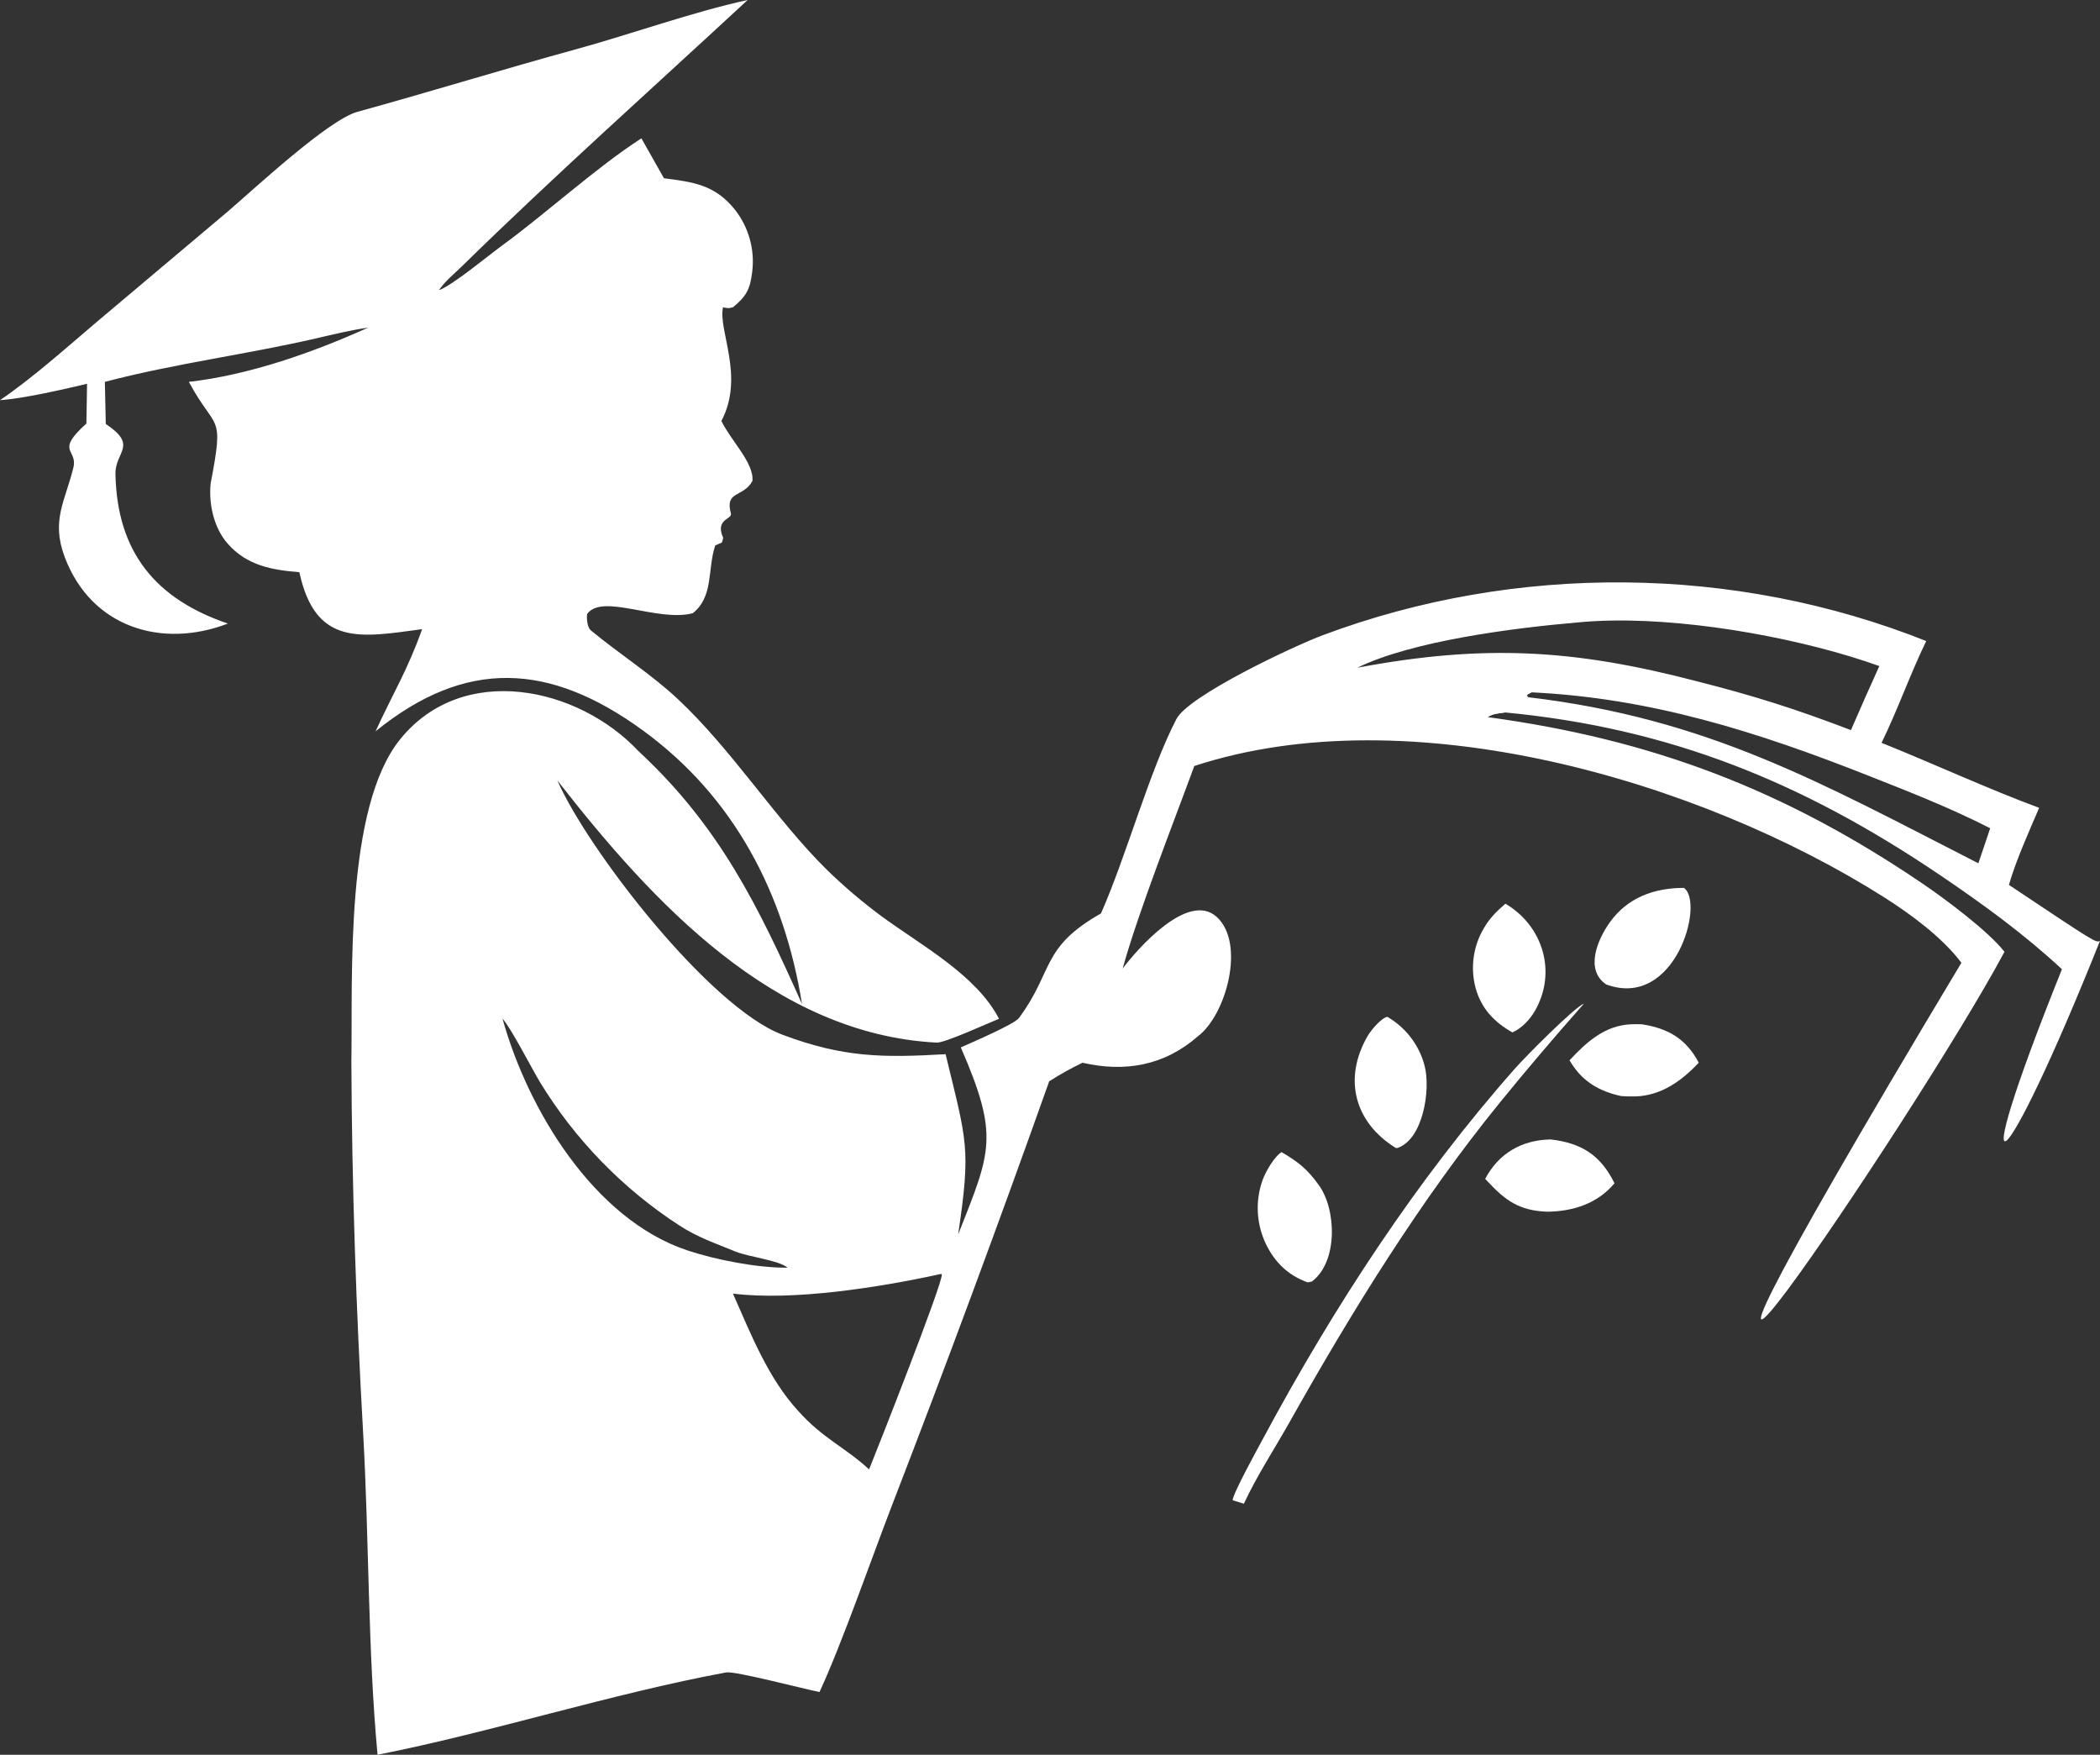 <?xml version="1.0" encoding="UTF-8" standalone="no"?>
<svg
   width="467.163"
   height="390.306"
   viewBox="0 0 467.163 390.306"
   version="1.1"
   id="svg64"
   sodipodi:docname="logo-white.svg"
   inkscape:version="1.4 (86a8ad7, 2024-10-11)"
   xmlns:inkscape="http://www.inkscape.org/namespaces/inkscape"
   xmlns:sodipodi="http://sodipodi.sourceforge.net/DTD/sodipodi-0.dtd"
   xmlns="http://www.w3.org/2000/svg"
   xmlns:svg="http://www.w3.org/2000/svg">
  <rect x="0" y="0" width="467.163" height="390.306" fill="#333333" stroke="none"/>
  <defs
     id="defs64" />
  <sodipodi:namedview
     id="namedview64"
     pagecolor="#ffffff"
     bordercolor="#000000"
     borderopacity="0.25"
     inkscape:showpageshadow="2"
     inkscape:pageopacity="0.0"
     inkscape:pagecheckerboard="0"
     inkscape:deskcolor="#d1d1d1"
     inkscape:zoom="1.3622424"
     inkscape:cx="253.99298"
     inkscape:cy="153.05646"
     inkscape:window-width="1920"
     inkscape:window-height="1094"
     inkscape:window-x="-11"
     inkscape:window-y="-11"
     inkscape:window-maximized="1"
     inkscape:current-layer="svg64" />
  <path
     id="path30"
     d="M 166.322 0 C 154.223 2.617 140.247 7.641 128.154 10.953 C 111.968 15.385 95.621 20.443 79.514 24.869 C 73.05 26.646 56.657 41.915 50.572 47.133 L 21.531 71.598 C 14.87 77.263 7.119 84.174 0 89.008 C 5.223 88.652 14.189 86.594 19.367 85.363 L 19.219 94.207 C 12.192 100.542 17.228 99.775 16.35 103.896 C 14.534 111.456 11.3 115.679 14.398 123.908 C 20.309 139.611 36.053 144.334 50.699 138.697 C 34.57 133.234 26.026 122.746 25.684 105.422 C 25.586 100.469 30.816 99.146 23.535 94.309 L 23.324 84.939 C 38.863 80.85 54.764 78.859 70.393 75.248 C 74.25 74.357 77.964 73.438 81.887 72.873 C 69.624 78.414 55.435 83.413 42.012 84.939 C 48.045 96.183 49.955 91.44 46.867 107.49 C 46.391 112.057 47.548 117.372 50.629 120.898 C 54.934 125.824 60.546 126.785 66.592 127.271 C 70.206 143.911 80.335 141.767 93.898 139.943 C 90.74 148.909 87.386 154.275 83.551 162.662 C 103.549 146.448 122.202 147.288 143.031 162.477 C 163.32 177.272 174.496 198.76 178.41 223.314 C 168.73 201.674 160.16 183.882 142.018 167.055 C 128.543 152.733 102.981 147.236 89.051 164.395 C 76.679 179.635 78.469 217.202 78.168 236.158 C 78.27 263.592 79.233 291.354 80.785 318.76 C 82.124 342.401 81.81 366.888 83.988 390.307 C 109.059 385.375 136.32 376.646 161.539 371.996 C 163.5 371.635 178.752 375.662 182.303 376.35 C 187.12 366.047 194.028 346.251 198.355 335.025 C 210.469 303.684 222.151 272.179 233.402 240.518 C 236.177 238.746 237.861 237.841 240.807 236.381 C 250.236 238.558 259.034 237.037 266.531 230.461 C 272.776 225.718 277.087 209.898 270.721 203.994 C 264.326 198.062 252.923 211.211 249.748 215.422 C 253.164 203.032 261.111 182.849 265.68 170.383 C 313.369 154.727 377.901 173.471 419.129 199.574 C 425.042 203.318 432.119 208.534 436.33 214.148 C 340.327 374.253 426.203 248.604 445.914 211.707 C 442.244 207.032 432.681 199.917 427.467 196.385 C 396.769 175.587 367.446 164.47 330.924 159.502 C 332.398 158.648 333.058 158.748 334.814 158.467 C 371.545 161.964 401.115 174.04 431.576 194.648 C 441.177 201.143 450.141 207.665 458.697 215.576 C 436.262 271.423 445.491 263.46 467.164 209.268 C 466.26 209.765 466.151 209.655 446.902 196.826 C 448.485 191.326 451.349 185.02 453.627 179.682 C 442.629 175.637 429.778 169.723 418.568 165.223 C 422.192 157.816 424.863 150.104 428.504 142.586 C 385.965 125.637 337.277 125.195 294.309 141.27 C 287.738 143.729 264.399 154.716 261.695 159.945 C 255.636 171.658 250.623 190.255 244.924 203.168 C 231.473 210.794 234.443 215.992 226.656 226.455 C 225.638 227.822 216.265 231.843 213.744 232.977 C 222.359 252.82 220.445 256.088 213.15 274.586 C 216.006 255.234 215.11 254.105 210.354 234.482 C 196.36 235.282 187.669 235.242 174.107 230.17 C 157.783 224.065 130.576 188.724 123.99 173.588 C 145.194 200.781 172.234 230.041 208.375 231.906 C 210.158 231.998 219.882 227.551 222.234 226.604 C 217.239 216.905 204.985 210.303 196.18 203.857 C 191.886 200.681 187.809 197.22 183.979 193.498 C 172.509 182.201 162.939 166.841 150.725 155.432 C 144.803 149.9 137.61 145.335 131.428 140.201 C 130.657 139.56 130.48 137.677 130.602 136.582 C 133.951 131.864 146.333 138.446 154.098 136.398 C 158.792 132.768 157.347 126.587 159.109 121.328 L 160.611 120.658 L 160.885 119.65 C 158.968 115.343 162.967 115.562 162.592 114.205 C 161.175 109.083 165.381 110.697 167.383 106.984 C 167.788 102.99 162.567 97.983 160.479 93.635 C 165.73 83.733 159.682 73.428 160.844 68.359 C 162.238 68.575 161.738 68.631 163.064 68.34 C 166.029 65.886 166.883 64.374 167.348 60.35 C 167.929 55.441 166.536 50.501 163.475 46.619 C 159.007 41.038 154.13 40.492 147.707 39.648 L 142.684 30.773 C 132.659 37.22 121.531 47.442 111.73 54.582 C 108.685 56.801 100.751 63.402 97.641 64.557 C 99.073 62.463 100.879 61.071 102.674 59.312 C 123.393 39.023 145.043 19.711 166.322 0 z M 358.604 138.029 C 377.678 137.724 401.711 142.283 418.074 148.15 C 415.923 152.877 413.82 157.625 411.762 162.393 C 399.111 157.58 390.453 154.841 377.467 151.527 C 350.001 144.368 330.117 143.251 301.961 148.516 C 314.208 142.522 336.972 139.65 350.77 138.469 C 353.255 138.216 355.879 138.073 358.604 138.029 z M 340.695 153.994 C 367.323 155.268 390.932 162.774 415.617 172.521 C 424.908 176.19 433.817 179.678 442.738 184.223 L 440.104 192.023 C 405.142 174.157 380.015 159.811 339.846 155.066 L 339.701 154.533 L 340.695 153.994 z M 111.793 226.586 C 113.792 228.839 118.223 237.543 120.107 240.678 C 127.926 253.487 138.515 264.38 151.096 272.559 C 155.245 275.261 159.038 276.487 163.48 278.328 C 166.614 279.628 173.198 280.271 175.201 281.969 C 168.519 282.037 159.225 280.227 152.887 278.113 C 132.078 271.172 117.381 246.738 111.793 226.586 z M 209.377 283.352 L 209.514 283.488 C 209.756 285.346 195.144 322.398 193.336 326.83 C 188 321.913 183.026 319.951 177.586 313.85 C 170.89 306.59 167.027 296.711 163.051 287.734 C 176.497 289.407 195.794 286.33 209.377 283.352 z "
     style="fill:#ffffff" />
  <path
     fill="#b1b9bb"
     d="m 330.923,159.501 c -2.192,-0.186 -4.386,-0.336 -6.583,-0.449 l -0.344,-0.679 -0.142,0.6 -0.393,-0.548 -0.082,0.452 -0.423,-0.126 0.213,-0.325 0.147,0.387 0.667,0.113 0.355,-0.652 c 3.491,-0.254 6.998,-0.189 10.477,0.193 -1.756,0.281 -2.418,0.18 -3.892,1.034 z"
     id="path31"
     sodipodi:nodetypes="ccccccccccccc"
     style="fill:#ffffff" />
  <path
     fill="#b1b9bb"
     d="m 326.959,154.549 c 3.779,-0.971 9.93,-1.427 13.737,-0.554 l -0.995,0.538 0.144,0.534 c -4.163,-0.04 -8.699,-0.332 -12.886,-0.518 z"
     id="path36"
     sodipodi:nodetypes="ccccc"
     style="fill:#ffffff" />
  <g
     id="g70"
     transform="matrix(-0.595,0,0,0.595,377.903,98.242)"
     style="fill:#ffffff">
    <path
       fill="#243e49"
       d="m 42.946,210.094 c 3.526,1.294 21.857,19.826 25.566,24.018 36.949,41.779 67.907,89.304 94.276,138.357 1.795,3.34 11.403,20.735 11.485,23.255 l -4.205,1.296 C 165.385,386.852 158.57,376.447 153.005,366.55 129.697,325.101 104.248,283.799 74.213,246.871 64.06,234.387 53.557,222.08 42.946,210.094 Z"
       id="path64"
       style="fill:#ffffff" />
    <path
       fill="#243e49"
       d="m 155.972,265.584 c 2.703,1.59 6.074,7.502 7.111,10.471 2.789,7.798 2.341,16.387 -1.244,23.852 -3.313,6.869 -8.348,11.781 -15.615,14.364 l -1.547,-0.297 c -9.815,-7.275 -9.274,-26.894 -2.612,-36.088 4.353,-6.009 7.579,-8.582 13.907,-12.302 z"
       id="path65"
       style="fill:#ffffff" />
    <path
       fill="#243e49"
       d="m 5.558,166.809 c 11.108,-0.004 21.093,3.608 27.718,12.903 4.513,6.332 9.424,17.676 1.344,23.185 C 8.747,212.418 -2.314,172.232 5.558,166.809 Z"
       id="path66"
       style="fill:#ffffff" />
    <path
       fill="#243e49"
       d="m 116.454,214.999 c 2.445,0.596 6.155,5.095 7.392,7.248 9.186,15.98 4.828,32.229 -10.528,41.753 l -0.615,0.059 c -9.665,-3.205 -12.574,-21.899 -10.178,-30.865 2.034,-7.678 7.048,-14.227 13.929,-18.195 z"
       id="path67"
       style="fill:#ffffff" />
    <path
       fill="#243e49"
       d="m 72.292,172.712 c 3.452,3.032 5.738,5.215 8.101,9.24 3.991,6.777 5.069,14.88 2.991,22.465 -2.169,7.623 -6.986,12.61 -13.689,16.407 -3.392,-1.414 -6.571,-4.807 -8.394,-7.961 -8.412,-14.551 -3.019,-31.922 10.991,-40.151 z"
       id="path68"
       style="fill:#ffffff" />
    <path
       fill="#243e49"
       d="m 55.406,260.84 c 10.81,0.209 19.378,5.192 24.436,14.732 l -0.835,0.901 c -6.768,7.308 -11.982,10.982 -22.295,11.386 -9.74,-0.117 -18.761,-2.973 -25.215,-10.627 5.192,-10.505 12.332,-15.063 23.909,-16.392 z"
       id="path69"
       style="fill:#ffffff" />
    <path
       fill="#243e49"
       d="m 21.248,217.796 c 1.346,-0.057 2.694,-0.059 4.04,-0.007 9.912,0.437 16.737,6.723 23.033,13.474 -0.276,0.457 -0.559,0.909 -0.849,1.357 -4.418,6.886 -10.676,10.324 -18.474,12.009 -1.783,0.135 -3.573,0.179 -5.361,0.131 C 13.957,244.432 6.334,238.906 0,232.153 c 4.718,-8.975 11.557,-12.86 21.248,-14.357 z"
       id="path70"
       style="fill:#ffffff" />
  </g>
</svg>
